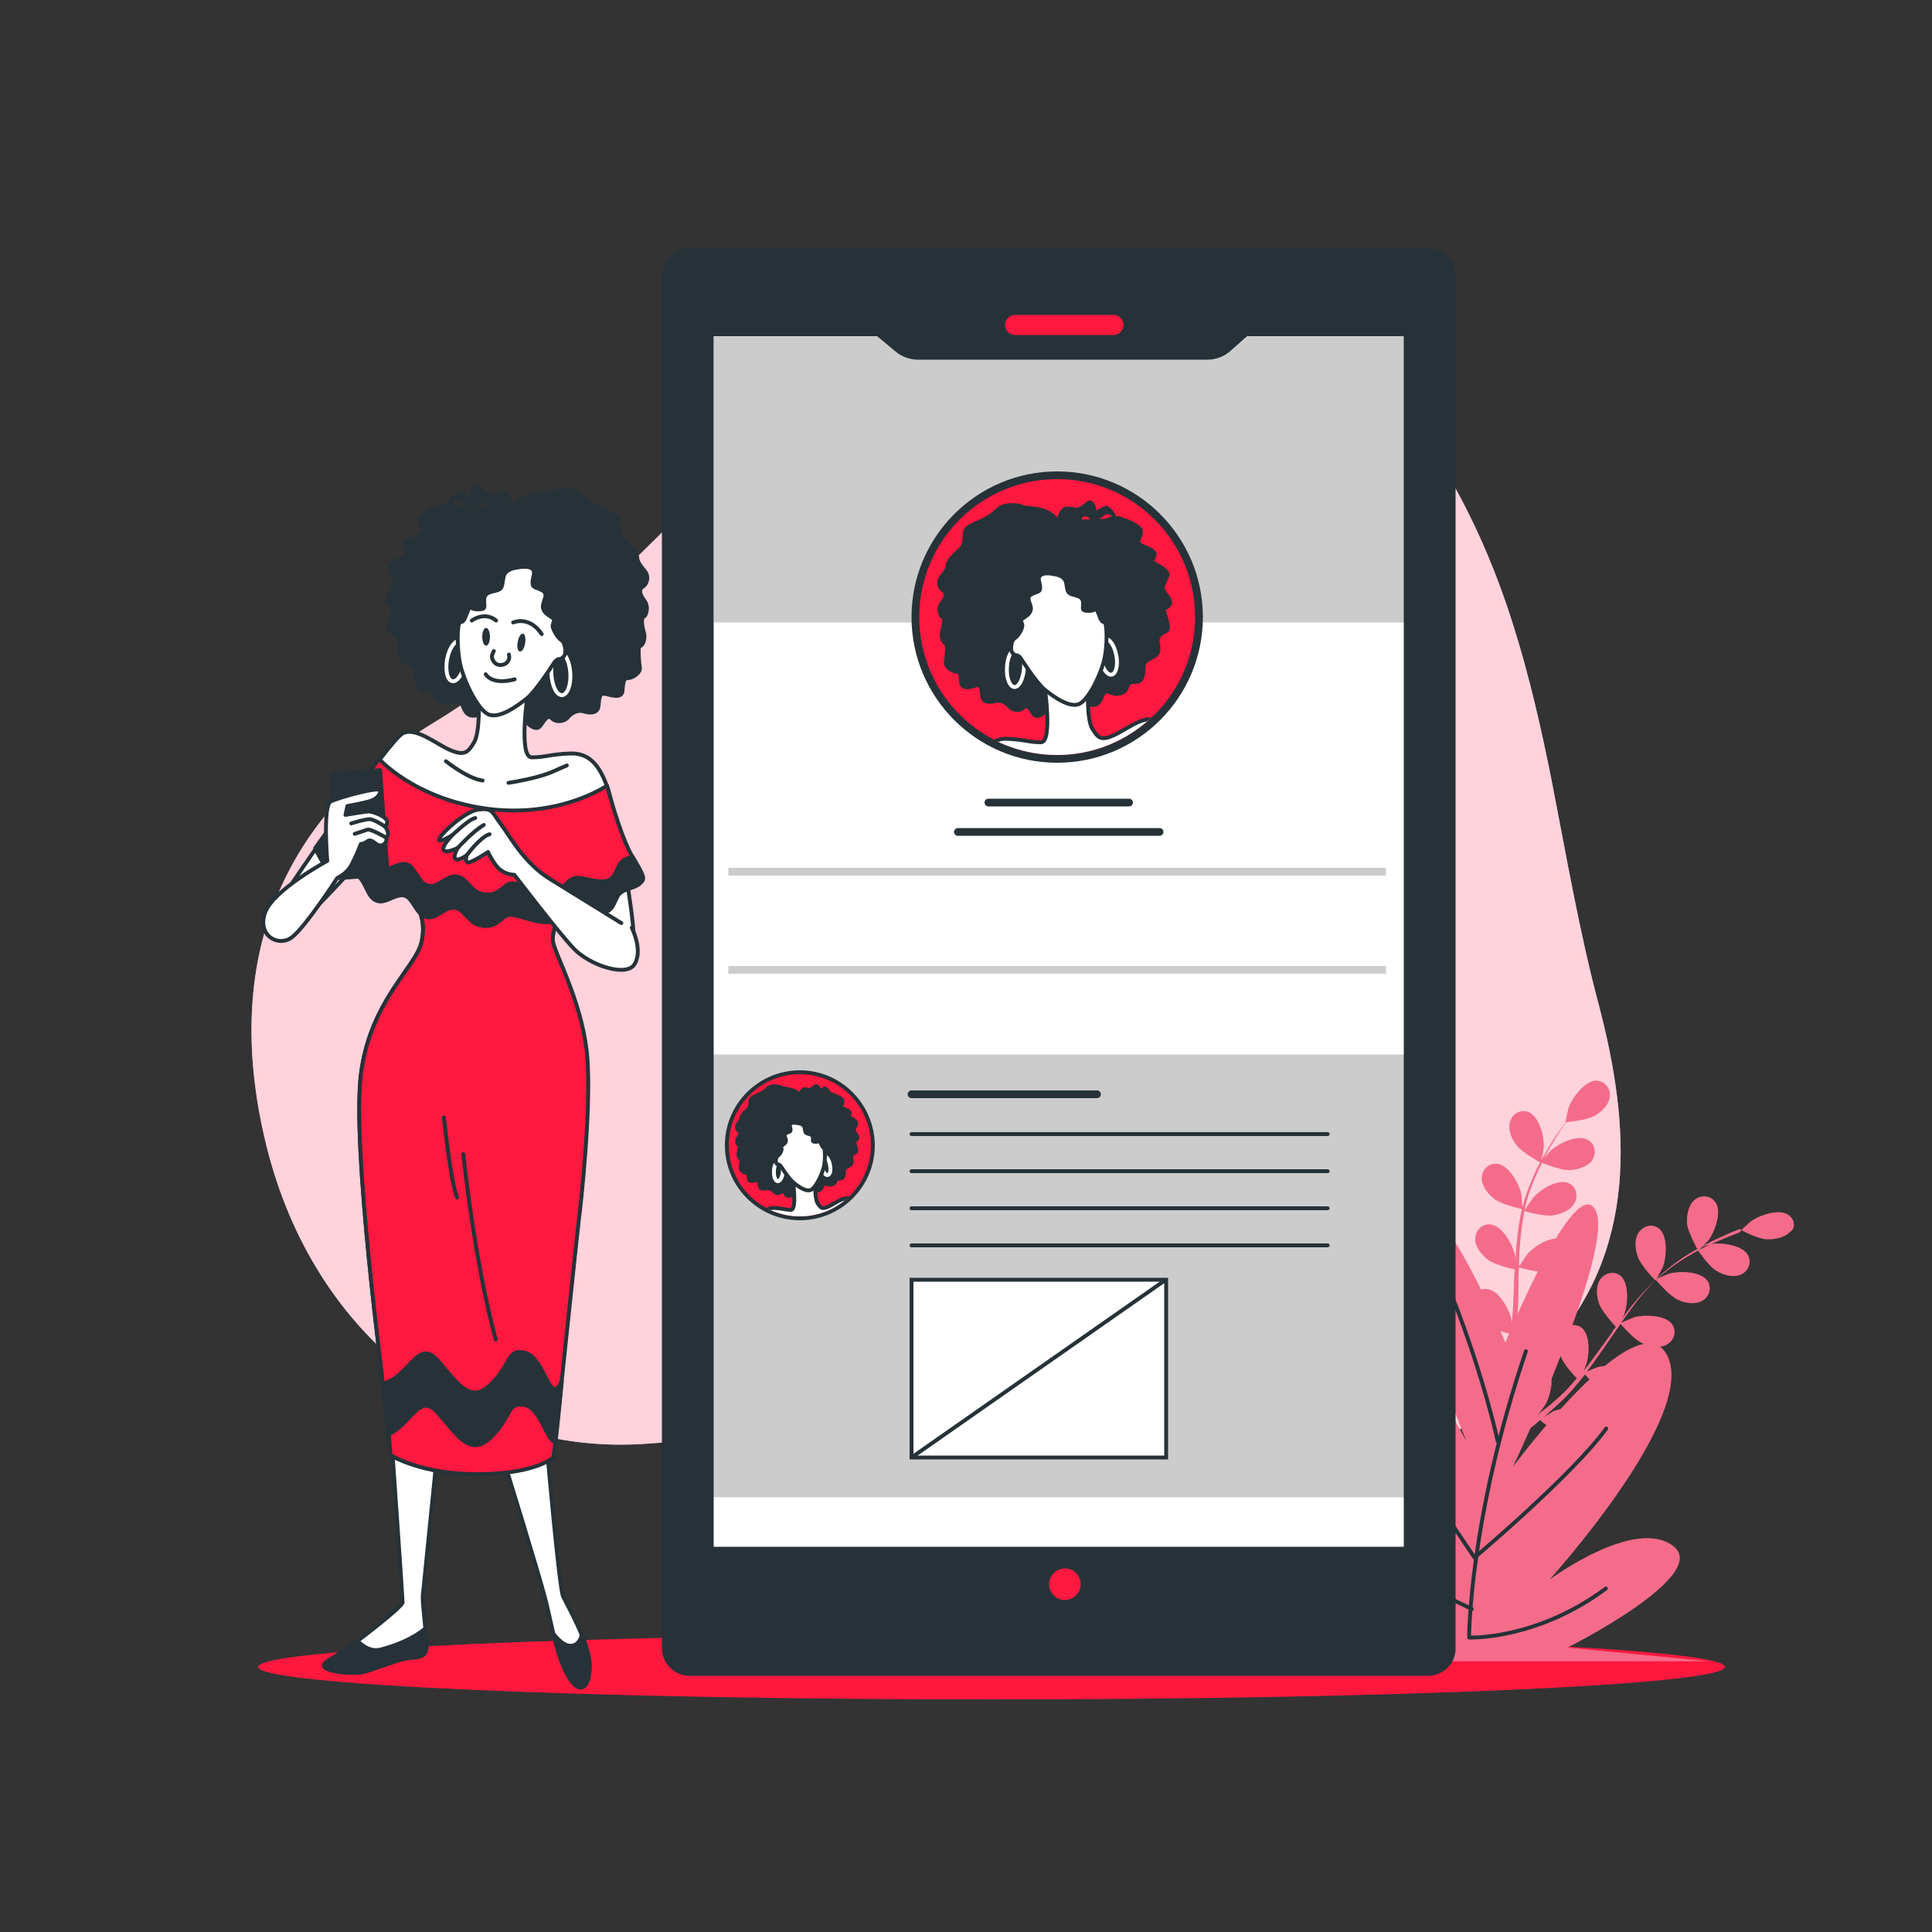 <svg xmlns="http://www.w3.org/2000/svg" xmlns:xlink="http://www.w3.org/1999/xlink" id="Layer_1" x="0px" y="0px" viewBox="0 0 500 500" style="enable-background:new 0 0 500 500;" xml:space="preserve">
<rect x="0" y="0" width="500" height="500" fill="#333333" stroke="none"/>
<style type="text/css">
	.st0{fill:#FFD2DC;}
	.st1{opacity:0.7;fill:#FFD2DC;enable-background:new    ;}
	.st2{fill:#FF183F;}
	.st3{opacity:0.3;fill:#FF183F;enable-background:new    ;}
	.st4{enable-background:new    ;}
	.st5{fill:#F46C8A;}
	.st6{opacity:0.5;}
	.st7{opacity:0.5;fill:#F46C8A;enable-background:new    ;}
	.st8{fill:none;stroke:#263238;stroke-linecap:round;stroke-linejoin:round;stroke-miterlimit:10;}
	.st9{fill:#263238;stroke:#263238;stroke-miterlimit:10;}
	.st10{fill:#FFFFFF;}
	.st11{fill:none;stroke:#263238;stroke-width:2;stroke-linecap:round;stroke-linejoin:round;stroke-miterlimit:10;}
	.st12{opacity:0.2;fill:none;stroke:#000000;stroke-width:2;stroke-miterlimit:10;enable-background:new    ;}
	.st13{opacity:0.2;enable-background:new    ;}
	.st14{fill:#263238;}
	.st15{clip-path:url(#SVGID_2_);}
	.st16{fill:#263238;stroke:#263238;stroke-linecap:round;stroke-linejoin:round;stroke-miterlimit:10;}
	.st17{fill:none;stroke:#FFFFFF;stroke-linecap:round;stroke-linejoin:round;stroke-miterlimit:10;}
	.st18{fill:#FFFFFF;stroke:#263238;stroke-linecap:round;stroke-linejoin:round;stroke-miterlimit:10;}
	.st19{fill:#FFFFFF;stroke:#263238;stroke-miterlimit:10;}
	.st20{fill:none;stroke:#263238;stroke-miterlimit:10;}
	.st21{clip-path:url(#SVGID_4_);}
	.st22{fill:#FF183F;stroke:#263238;stroke-linecap:round;stroke-linejoin:round;stroke-miterlimit:10;}
	.st23{fill:#263238;stroke:#263238;stroke-width:1;stroke-linecap:round;stroke-linejoin:round;stroke-miterlimit:10;}
</style>
<g id="Background_simple">
</g>
<g id="Shadow">
</g>
<g id="Graphics_2">
</g>
<g id="Graphics_1">
</g>
<g>
	<path class="st0" d="M401.6,202.2c-2.7-13.6-5.8-27.2-10-40.5c-12.1-38.5-36.1-77.5-77.3-90.7c-30.4-9.7-63.1-3.1-88.7,16.5   c-40.2,30.8-69.4,72.8-113.3,99.5c-36.7,22.3-55.9,58.3-43.4,109.3s53.8,80.8,98.9,77.3c37.5-3,76.8,0.4,109.3,18.7   c29,16.4,80.3,2.3,122.6-42.2c24.6-25.9,22.2-59,14.1-89.9C408.7,241.1,405.4,221.6,401.6,202.2z"></path>
	<path class="st1" d="M401.6,202.2c-2.7-13.6-5.8-27.2-10-40.5c-12.1-38.5-36.1-77.5-77.3-90.7c-30.4-9.7-63.1-3.1-88.7,16.5   c-40.2,30.8-69.4,72.8-113.3,99.5c-36.7,22.3-55.9,58.3-43.4,109.3s53.8,80.8,98.9,77.3c37.5-3,76.8,0.4,109.3,18.7   c29,16.4,80.3,2.3,122.6-42.2c24.6-25.9,22.2-59,14.1-89.9C408.7,241.1,405.4,221.6,401.6,202.2z"></path>
</g>
<g>
	<path class="st2" d="M446.4,431.4c0,4.6-85,8.4-189.8,8.4S66.8,436,66.8,431.4s85-8.4,189.8-8.4S446.4,426.7,446.4,431.4z"></path>
	<path class="st3" d="M446.4,431.4c0,4.6-85,8.4-189.8,8.4S66.8,436,66.8,431.4s85-8.4,189.8-8.4S446.4,426.7,446.4,431.4z"></path>
</g>
<g class="st4">
	<g>
		<path class="st5" d="M439.5,323.7c0,0,2.6-2.6,2.7-2.8c1.6-2.2,3.5-7.4,1.7-9.8c-1.3-1.8-3.8-1.9-5.4-0.5s-2,4-1.9,6.1    C436.9,319,439.5,323.7,439.5,323.7z"></path>
		<path class="st5" d="M462.8,314.4c-2.5-1.7-7.7,0.2-9.8,1.8c-0.2,0.1-2.9,2.7-2.8,2.7c0,0,0,0,0.1,0c-0.8,0.3-1.7,0.6-2.6,1    c-1.7,0.7-3.7,1.5-5.8,2.5c-2.1,1-4.3,2.2-6.5,3.6s-4.5,3.1-6.7,5.1c0,0,0,0-0.1,0.1c0.4-0.8,1.6-3,1.7-3.2c1-2.5,1.4-8-0.9-10    c-1.7-1.4-4.1-0.8-5.3,1c-1.2,1.8-0.9,4.4-0.2,6.3c0.8,2.2,4.2,5.8,4.5,6c-2,1.9-3.9,4-5.8,6.3c-1,1.3-2.1,2.6-3,4    c0.4-0.7,0.7-1.3,0.7-1.4c1-2.5,1.4-8-0.9-10c-1.7-1.4-4.1-0.8-5.3,1c-1.2,1.8-0.9,4.4-0.2,6.3c0.7,1.9,3.6,5.1,4.3,5.9    c-0.4,0.5-0.8,1-1.1,1.6c-1.8,2.5-3.6,5-5.4,7.4c-0.6,0.8-1.3,1.7-2,2.5c0.3-0.6,0.6-1.1,0.6-1.2c1-2.5,1.4-8-0.9-10    c-1.7-1.4-4.1-0.8-5.3,1c-1.2,1.8-0.9,4.4-0.2,6.3c0.7,1.9,3.3,4.8,4.2,5.7c-0.7,0.8-1.4,1.6-2.1,2.4c-0.5,0.5-0.9,1-1.5,1.5    c-0.5,0.5-1,1-1.5,1.4c-1,0.9-2,1.8-3.1,2.6c-0.7,0.6-1.4,1.1-2,1.7c0.6-0.8,1.9-2.5,2-2.7c0.9-1.6,1.8-4.5,1.6-6.9    c0.1-0.2,0.3-0.5,0.3-0.7c0.7-2-0.3-4.3-2.4-4.8c-3-0.7-7.1,2.9-8.5,5.2c-0.1,0.1-0.8,1.7-1.3,2.7c0.2-0.6,0.4-1.2,0.5-1.9    c0.4-1.3,0.7-2.6,1-4c0.1-0.7,0.3-1.4,0.4-2.1c0.2-0.7,0.2-1.4,0.4-2.2c0.3-1.7,0.4-3.4,0.6-5.1c1.1,0.3,5.2,1.4,7.2,1    c2-0.3,4.5-1.3,5.5-3.2c1-1.9,0.4-4.3-1.6-5.1c-2.8-1.2-7.5,1.8-9.2,3.9c-0.1,0.1-1.2,1.8-1.8,2.7c0.1-1,0.2-2.1,0.2-3.1    c0.1-3,0.2-6.1,0.2-9.2c0-0.9,0-1.9,0.1-2.8c0.4,0.1,5.2,1.5,7.4,1.1c2-0.3,4.5-1.3,5.5-3.2c1-1.9,0.4-4.3-1.6-5.1    c-2.8-1.2-7.5,1.8-9.2,3.9c-0.1,0.2-1.7,2.5-2.1,3.1c0-2.1,0.1-4.1,0.3-6.2c0.2-2.8,0.6-5.5,1.1-8.2c0.2,0.1,5.2,1.5,7.5,1.1    c2-0.3,4.5-1.3,5.5-3.2c1-1.9,0.4-4.3-1.6-5.1c-2.8-1.2-7.5,1.8-9.2,3.9c-0.1,0.1-1.3,1.9-1.9,2.8c-0.1,0-0.1,0-0.2-0.1    c0.6-2.8,1.6-5.5,2.6-7.9c0.6-1.4,1.2-2.7,1.9-4c0.9,0.4,5,2,7.1,1.9c2-0.1,4.6-0.8,5.8-2.5c1.2-1.7,0.9-4.2-1.1-5.3    c-2.7-1.5-7.6,1-9.6,2.8c-0.1,0.1-1.1,1.3-1.8,2.1c0.3-0.6,0.6-1.2,0.9-1.7c1.1-2,2.3-3.8,3.3-5.4c0.6-0.9,1.1-1.7,1.7-2.4    c1.1-0.1,5.4-0.6,7.2-1.6c1.8-1,3.7-2.8,4-4.9s-1.2-4.1-3.4-4.2c-3-0.1-6.3,4.4-7.2,6.9c-0.1,0.2-0.9,3.8-0.8,3.8h0.1    c-0.5,0.7-1.1,1.4-1.7,2.3c-1.1,1.5-2.3,3.3-3.4,5.3c-1.2,2-2.4,4.2-3.4,6.6c-1.1,2.4-2.1,5.1-2.8,7.9v0.1    c-0.1-0.9-0.3-3.4-0.3-3.6c-0.6-2.7-3.2-7.5-6.3-7.8c-2.2-0.2-3.9,1.6-3.9,3.7c0,2.2,1.7,4.2,3.3,5.4c1.8,1.4,6.7,2.5,7.1,2.6    c-0.6,2.7-1.1,5.5-1.3,8.4c-0.2,1.7-0.3,3.3-0.4,5c-0.1-0.8-0.1-1.5-0.2-1.6c-0.6-2.7-3.2-7.5-6.3-7.8c-2.2-0.2-3.9,1.6-3.9,3.7    c0,2.2,1.7,4.2,3.3,5.4c1.6,1.2,5.8,2.3,6.9,2.5c0,0.6-0.1,1.3-0.1,1.9c-0.1,3.1-0.2,6.2-0.4,9.2c-0.1,1.1-0.2,2.1-0.3,3.1    c-0.1-0.7-0.1-1.3-0.1-1.3c-0.6-2.7-3.2-7.5-6.3-7.8c-2.2-0.2-3.9,1.6-3.9,3.7c0,2.2,1.7,4.2,3.3,5.4c1.6,1.2,5.4,2.2,6.7,2.5    c-0.1,1.1-0.3,2.1-0.5,3.2c-0.1,0.7-0.2,1.4-0.4,2.1c-0.2,0.7-0.3,1.4-0.5,2.1c-0.4,1.3-0.7,2.6-1.1,3.9c-0.3,0.9-0.5,1.7-0.8,2.5    c0.1-1.1,0.2-3.1,0.2-3.3c-0.2-2.7-2.1-7.9-5-8.6c-2.1-0.6-4.1,1-4.4,3.1s1.1,4.4,2.5,5.8c1.6,1.6,6,3.4,6.6,3.6    c-0.4,1.4-0.9,2.7-1.3,4c-1.5,4.4-2.9,7.9-3.9,10.4c0,0.1-0.1,0.2-0.1,0.3l1.8,1c0.1-0.2,0.1-0.3,0.2-0.5c1-2.5,2.3-6.2,3.7-10.6    c0.4-1.4,0.9-2.9,1.3-4.4c0.4,0,2.5,0.3,4.6,0.3c0.6,2.2,3.1,5.9,3.4,6.4c-1.1,0.9-2.2,1.8-3.3,2.6c-3.6,2.8-6.8,5-9,6.5    c-0.1,0.1-0.2,0.1-0.3,0.2l2,1.1c2.2-1.6,5.1-3.7,8.4-6.4c1.1-0.9,2.3-1.9,3.6-3c0.4,0.4,4.1,3.5,6.3,4.1c2,0.6,4.6,0.7,6.3-0.6    c1.7-1.3,2.1-3.7,0.7-5.3c-2.1-2.2-7.5-1.5-10-0.4c-0.1,0.1-1.6,1-2.6,1.6c0.5-0.4,1-0.8,1.5-1.3c1-0.9,2-1.8,3.1-2.8    c0.5-0.5,1-1,1.5-1.5s1-1.1,1.5-1.6c1.1-1.3,2.2-2.6,3.3-4c0.8,0.9,3.6,4,5.4,4.8c1.8,0.9,4.4,1.4,6.3,0.4s2.7-3.3,1.5-5.2    c-1.7-2.5-7.2-2.6-9.8-1.9c-0.2,0-2,0.8-3,1.2c0.6-0.8,1.3-1.6,1.9-2.5c1.8-2.5,3.5-5,5.3-7.6c0.5-0.8,1.1-1.5,1.6-2.3    c0.3,0.3,3.5,4.1,5.6,5c1.8,0.9,4.4,1.4,6.3,0.4s2.7-3.3,1.5-5.2c-1.7-2.5-7.2-2.6-9.8-1.9c-0.2,0.1-2.8,1.1-3.5,1.5    c1.2-1.7,2.4-3.4,3.6-5c1.7-2.2,3.5-4.3,5.4-6.2c0.1,0.1,3.5,4.1,5.6,5.1c1.8,0.9,4.4,1.4,6.3,0.4s2.7-3.3,1.5-5.2    c-1.7-2.5-7.2-2.6-9.8-1.9c-0.2,0-2.2,0.9-3.1,1.3c-0.1-0.1,0-0.1-0.1-0.1c2.1-2,4.3-3.7,6.5-5.2c1.3-0.9,2.5-1.6,3.8-2.3    c0.6,0.8,3.1,4.4,4.9,5.5c1.7,1.1,4.3,1.9,6.3,1.1s3-3,2-5c-1.4-2.7-6.9-3.4-9.6-2.9c-0.1,0-1.6,0.4-2.7,0.8    c0.6-0.3,1.1-0.6,1.7-0.9c2-1.1,4-1.9,5.7-2.7c1-0.4,1.9-0.8,2.7-1.1c0.9,0.5,4.8,2.5,6.9,2.6c2,0.1,4.7-0.3,6.1-1.9    C464.7,318.1,464.6,315.6,462.8,314.4z"></path>
		<path class="st5" d="M392.6,296.5c1.5,1.9,6.2,4.4,6.2,4.4s0.7-3.6,0.7-3.9c0.2-2.7-1.1-8.1-4-9.2c-2-0.8-4.2,0.5-4.7,2.6    C390.2,292.5,391.3,294.9,392.6,296.5z"></path>
	</g>
	<g class="st6">
		<path class="st5" d="M439.5,323.7c0,0,2.6-2.6,2.7-2.8c1.6-2.2,3.5-7.4,1.7-9.8c-1.3-1.8-3.8-1.9-5.4-0.5s-2,4-1.9,6.1    C436.9,319,439.5,323.7,439.5,323.7z"></path>
		<path class="st5" d="M462.8,314.4c-2.5-1.7-7.7,0.2-9.8,1.8c-0.2,0.1-2.9,2.7-2.8,2.7c0,0,0,0,0.1,0c-0.8,0.3-1.7,0.6-2.6,1    c-1.7,0.7-3.7,1.5-5.8,2.5c-2.1,1-4.3,2.2-6.5,3.6s-4.5,3.1-6.7,5.1c0,0,0,0-0.1,0.1c0.4-0.8,1.6-3,1.7-3.2c1-2.5,1.4-8-0.9-10    c-1.7-1.4-4.1-0.8-5.3,1c-1.2,1.8-0.9,4.4-0.2,6.3c0.8,2.2,4.2,5.8,4.5,6c-2,1.9-3.9,4-5.8,6.3c-1,1.3-2.1,2.6-3,4    c0.4-0.7,0.7-1.3,0.7-1.4c1-2.5,1.4-8-0.9-10c-1.7-1.4-4.1-0.8-5.3,1c-1.2,1.8-0.9,4.4-0.2,6.3c0.7,1.9,3.6,5.1,4.3,5.9    c-0.4,0.5-0.8,1-1.1,1.6c-1.8,2.5-3.6,5-5.4,7.4c-0.6,0.8-1.3,1.7-2,2.5c0.3-0.6,0.6-1.1,0.6-1.2c1-2.5,1.4-8-0.9-10    c-1.7-1.4-4.1-0.8-5.3,1c-1.2,1.8-0.9,4.4-0.2,6.3c0.7,1.9,3.3,4.8,4.2,5.7c-0.7,0.8-1.4,1.6-2.1,2.4c-0.5,0.5-0.9,1-1.5,1.5    c-0.5,0.5-1,1-1.5,1.4c-1,0.9-2,1.8-3.1,2.6c-0.7,0.6-1.4,1.1-2,1.7c0.6-0.8,1.9-2.5,2-2.7c0.9-1.6,1.8-4.5,1.6-6.9    c0.1-0.2,0.3-0.5,0.3-0.7c0.7-2-0.3-4.3-2.4-4.8c-3-0.7-7.1,2.9-8.5,5.2c-0.1,0.1-0.8,1.7-1.3,2.7c0.2-0.6,0.4-1.2,0.5-1.9    c0.4-1.3,0.7-2.6,1-4c0.1-0.7,0.3-1.4,0.4-2.1c0.2-0.7,0.2-1.4,0.4-2.2c0.3-1.7,0.4-3.4,0.6-5.1c1.1,0.3,5.2,1.4,7.2,1    c2-0.3,4.5-1.3,5.5-3.2c1-1.9,0.4-4.3-1.6-5.1c-2.8-1.2-7.5,1.8-9.2,3.9c-0.1,0.1-1.2,1.8-1.8,2.7c0.1-1,0.2-2.1,0.2-3.1    c0.1-3,0.2-6.1,0.2-9.2c0-0.9,0-1.9,0.1-2.8c0.4,0.1,5.2,1.5,7.4,1.1c2-0.3,4.5-1.3,5.5-3.2c1-1.9,0.4-4.3-1.6-5.1    c-2.8-1.2-7.5,1.8-9.2,3.9c-0.1,0.2-1.7,2.5-2.1,3.1c0-2.1,0.1-4.1,0.3-6.2c0.2-2.8,0.6-5.5,1.1-8.2c0.2,0.1,5.2,1.5,7.5,1.1    c2-0.3,4.5-1.3,5.5-3.2c1-1.9,0.4-4.3-1.6-5.1c-2.8-1.2-7.5,1.8-9.2,3.9c-0.1,0.1-1.3,1.9-1.9,2.8c-0.1,0-0.1,0-0.2-0.1    c0.6-2.8,1.6-5.5,2.6-7.9c0.6-1.4,1.2-2.7,1.9-4c0.9,0.4,5,2,7.1,1.9c2-0.1,4.6-0.8,5.8-2.5c1.2-1.7,0.9-4.2-1.1-5.3    c-2.7-1.5-7.6,1-9.6,2.8c-0.1,0.1-1.1,1.3-1.8,2.1c0.3-0.6,0.6-1.2,0.9-1.7c1.1-2,2.3-3.8,3.3-5.4c0.6-0.9,1.1-1.7,1.7-2.4    c1.1-0.1,5.4-0.6,7.2-1.6c1.8-1,3.7-2.8,4-4.9s-1.2-4.1-3.4-4.2c-3-0.1-6.3,4.4-7.2,6.9c-0.1,0.2-0.9,3.8-0.8,3.8h0.1    c-0.5,0.7-1.1,1.4-1.7,2.3c-1.1,1.5-2.3,3.3-3.4,5.3c-1.2,2-2.4,4.2-3.4,6.6c-1.1,2.4-2.1,5.1-2.8,7.9v0.1    c-0.1-0.9-0.3-3.4-0.3-3.6c-0.6-2.7-3.2-7.5-6.3-7.8c-2.2-0.2-3.9,1.6-3.9,3.7c0,2.2,1.7,4.2,3.3,5.4c1.8,1.4,6.7,2.5,7.1,2.6    c-0.6,2.7-1.1,5.5-1.3,8.4c-0.2,1.7-0.3,3.3-0.4,5c-0.1-0.8-0.1-1.5-0.2-1.6c-0.6-2.7-3.2-7.5-6.3-7.8c-2.2-0.2-3.9,1.6-3.9,3.7    c0,2.2,1.7,4.2,3.3,5.4c1.6,1.2,5.8,2.3,6.9,2.5c0,0.6-0.1,1.3-0.1,1.9c-0.1,3.1-0.2,6.2-0.4,9.2c-0.1,1.1-0.2,2.1-0.3,3.1    c-0.1-0.7-0.1-1.3-0.1-1.3c-0.6-2.7-3.2-7.5-6.3-7.8c-2.2-0.2-3.9,1.6-3.9,3.7c0,2.2,1.7,4.2,3.3,5.4c1.6,1.2,5.4,2.2,6.7,2.5    c-0.1,1.1-0.3,2.1-0.5,3.2c-0.1,0.7-0.2,1.4-0.4,2.1c-0.2,0.7-0.3,1.4-0.5,2.1c-0.4,1.3-0.7,2.6-1.1,3.9c-0.3,0.9-0.5,1.7-0.8,2.5    c0.1-1.1,0.2-3.1,0.2-3.3c-0.2-2.7-2.1-7.9-5-8.6c-2.1-0.6-4.1,1-4.4,3.1s1.1,4.4,2.5,5.8c1.6,1.6,6,3.4,6.6,3.6    c-0.4,1.4-0.9,2.7-1.3,4c-1.5,4.4-2.9,7.9-3.9,10.4c0,0.1-0.1,0.2-0.1,0.3l1.8,1c0.1-0.2,0.1-0.3,0.2-0.5c1-2.5,2.3-6.2,3.7-10.6    c0.4-1.4,0.9-2.9,1.3-4.4c0.4,0,2.5,0.3,4.6,0.3c0.6,2.2,3.1,5.9,3.4,6.4c-1.1,0.9-2.2,1.8-3.3,2.6c-3.6,2.8-6.8,5-9,6.5    c-0.1,0.1-0.2,0.1-0.3,0.2l2,1.1c2.2-1.6,5.1-3.7,8.4-6.4c1.1-0.9,2.3-1.9,3.6-3c0.4,0.4,4.1,3.5,6.3,4.1c2,0.6,4.6,0.7,6.3-0.6    c1.7-1.3,2.1-3.7,0.7-5.3c-2.1-2.2-7.5-1.5-10-0.4c-0.1,0.1-1.6,1-2.6,1.6c0.5-0.4,1-0.8,1.5-1.3c1-0.9,2-1.8,3.1-2.8    c0.5-0.5,1-1,1.5-1.5s1-1.1,1.5-1.6c1.1-1.3,2.2-2.6,3.3-4c0.8,0.9,3.6,4,5.4,4.8c1.8,0.9,4.4,1.4,6.3,0.4s2.7-3.3,1.5-5.2    c-1.7-2.5-7.2-2.6-9.8-1.9c-0.2,0-2,0.8-3,1.2c0.6-0.8,1.3-1.6,1.9-2.5c1.8-2.5,3.5-5,5.3-7.6c0.5-0.8,1.1-1.5,1.6-2.3    c0.3,0.3,3.5,4.1,5.6,5c1.8,0.9,4.4,1.4,6.3,0.4s2.7-3.3,1.5-5.2c-1.7-2.5-7.2-2.6-9.8-1.9c-0.2,0.1-2.8,1.1-3.5,1.5    c1.2-1.7,2.4-3.4,3.6-5c1.7-2.2,3.5-4.3,5.4-6.2c0.1,0.1,3.5,4.1,5.6,5.1c1.8,0.9,4.4,1.4,6.3,0.4s2.7-3.3,1.5-5.2    c-1.7-2.5-7.2-2.6-9.8-1.9c-0.2,0-2.2,0.9-3.1,1.3c-0.1-0.1,0-0.1-0.1-0.1c2.1-2,4.3-3.7,6.5-5.2c1.3-0.9,2.5-1.6,3.8-2.3    c0.6,0.8,3.1,4.4,4.9,5.5c1.7,1.1,4.3,1.9,6.3,1.1s3-3,2-5c-1.4-2.7-6.9-3.4-9.6-2.9c-0.1,0-1.6,0.4-2.7,0.8    c0.6-0.3,1.1-0.6,1.7-0.9c2-1.1,4-1.9,5.7-2.7c1-0.4,1.9-0.8,2.7-1.1c0.9,0.5,4.8,2.5,6.9,2.6c2,0.1,4.7-0.3,6.1-1.9    C464.7,318.1,464.6,315.6,462.8,314.4z"></path>
		<path class="st5" d="M392.6,296.5c1.5,1.9,6.2,4.4,6.2,4.4s0.7-3.6,0.7-3.9c0.2-2.7-1.1-8.1-4-9.2c-2-0.8-4.2,0.5-4.7,2.6    C390.2,292.5,391.3,294.9,392.6,296.5z"></path>
	</g>
</g>
<g class="st4">
	<path class="st5" d="M389.6,347.5c0,0-16.7-40.3-26-38.5s16,64.2,16,64.2s-29.4-55.4-49.4-55.4s7.3,61.3,32.7,81.7   c0,0-40.1-43.2-63.4-33.8c-23.4,9.3,46.7,53.1,46.7,53.1s-40.7-12.8-36.1-2.9c4.7,9.9,17.4,11.7,17.4,11.7l-46.1,2.3h160.3   l-36.1-3.5c0,0,37.4-18.7,27.4-26.3c-10-7.6-32.1,8.8-32.1,8.8s38.1-42,30.7-57.8c-7.3-15.8-40.1,28.6-40.1,28.6   s26.7-56.6,21.4-66.5C407.6,303.2,389.6,347.5,389.6,347.5z"></path>
	<path class="st7" d="M389.6,347.5c0,0-16.7-40.3-26-38.5s16,64.2,16,64.2s-29.4-55.4-49.4-55.4s7.3,61.3,32.7,81.7   c0,0-40.1-43.2-63.4-33.8c-23.4,9.3,46.7,53.1,46.7,53.1s-40.7-12.8-36.1-2.9c4.7,9.9,17.4,11.7,17.4,11.7l-46.1,2.3h160.3   l-36.1-3.5c0,0,37.4-18.7,27.4-26.3c-10-7.6-32.1,8.8-32.1,8.8s38.1-42,30.7-57.8c-7.3-15.8-40.1,28.6-40.1,28.6   s26.7-56.6,21.4-66.5C407.6,303.2,389.6,347.5,389.6,347.5z"></path>
</g>
<g>
	<path class="st8" d="M394.9,349.7c-14.7,43.4-14.7,74.1-14.7,74.1s17.4,0.7,35.4-12.7"></path>
	<path class="st8" d="M387.6,373c0,0-3.3-16-12-38.1"></path>
	<path class="st8" d="M344.2,347.7l37.4,55.4c0,0,25.4-21.4,34.1-33.4"></path>
	<path class="st8" d="M380.9,416.4c0,0-39.4-18.7-55.4-29.4"></path>
</g>
<path id="XMLID_47_" class="st9" d="M369.5,433.2h-191c-3.7,0-6.7-3-6.7-6.7V71.4c0-3.7,3-6.7,6.7-6.7h191c3.7,0,6.7,3,6.7,6.7  v355.1C376.3,430.2,373.3,433.2,369.5,433.2z"></path>
<path class="st2" d="M288.2,86.7h-25.5c-1.4,0-2.6-1.2-2.6-2.6l0,0c0-1.4,1.2-2.6,2.6-2.6h25.5c1.4,0,2.6,1.2,2.6,2.6l0,0  C290.8,85.5,289.6,86.7,288.2,86.7z"></path>
<path id="XMLID_46_" class="st10" d="M363.4,400.3H184.7V87H227l4.8,4c1.7,1.4,3.8,2.1,5.9,2.1h74.7c2.3,0,4.4-0.8,6.1-2.3l4.3-3.8  h40.5v313.3H363.4z"></path>
<line class="st11" x1="255.8" y1="207.7" x2="292.2" y2="207.7"></line>
<line class="st11" x1="247.9" y1="215.3" x2="300.1" y2="215.3"></line>
<line class="st12" x1="188.5" y1="225.6" x2="358.7" y2="225.6"></line>
<line class="st12" x1="188.5" y1="251" x2="358.7" y2="251"></line>
<path class="st13" d="M318.6,90.8c-1.7,1.5-3.9,2.3-6.1,2.3h-74.7c-2.2,0-4.3-0.8-5.9-2.1l-4.8-4h-42.3v74.1h178.7V87H323  L318.6,90.8z"></path>
<path class="st2" d="M279.7,410c0-2.2-1.8-4.1-4.1-4.1c-2.2,0-4.1,1.8-4.1,4.1c0,2.2,1.8,4.1,4.1,4.1  C277.9,414,279.7,412.2,279.7,410z"></path>
<g>
	
		<ellipse transform="matrix(0.383 -0.924 0.924 0.383 21.307 351.345)" class="st2" cx="273.6" cy="159.7" rx="36.7" ry="36.7"></ellipse>
	<path class="st14" d="M273.6,124c19.7,0,35.7,16,35.7,35.7s-16,35.7-35.7,35.7s-35.7-16-35.7-35.7S253.9,124,273.6,124 M273.6,122   c-20.8,0-37.7,16.9-37.7,37.7s16.9,37.7,37.7,37.7s37.7-16.9,37.7-37.7S294.4,122,273.6,122L273.6,122z"></path>
</g>
<g>
	<g>
		<defs>
			
				<ellipse id="SVGID_1_" transform="matrix(0.16 -0.987 0.987 0.16 72.136 404.186)" cx="273.6" cy="159.7" rx="35.7" ry="35.7"></ellipse>
		</defs>
		<clipPath id="SVGID_2_">
			<use xlink:href="#SVGID_1_" style="overflow:visible;"></use>
		</clipPath>
		<g class="st15">
			<g>
				<path class="st16" d="M273.9,135.1c0,0,0.4-3.5,2.4-3.5s1.5,0.7,3.3,0s2-2.4,3.1-1.1c1.1,1.3-0.5,2.4,1.1,2s2.2-1.5,2.9-0.9      c0.7,0.5,1.1,1.1,1.1,1.1l0.4,0.7c0,0-1.1-1.6-2.7-0.4c-1.6,1.3-2.9,1.6-3.3,0.7c-0.4-0.9-2.6-0.5-2.6,0s-0.5,1.3-0.5,1.3      s4.9-0.2,6.4-0.2s2.4-1.3,4.6-0.5c2.2,0.7,4,1.5,4.9,2.6s-0.7,2.7-0.4,3.6c0.4,0.9,4.2,1.6,4.2,2.9c0,1.3-1.6,1.6,0.2,2.6      c1.8,0.9,3.5,2,3.1,3.1s-1.5,2.4-1.1,3.5s2.6,2.9,1.6,4c-0.9,1.1-1.6,0.4-1.3,1.8c0.4,1.5,1.6,4.4,0.5,4.9s-2.4,1.3-2.2,2.7      c0.2,1.5,0.5,2.6-0.4,3.5s-3.3,1.1-3.3,3.3s-0.2,2.9-1.1,3.5c-0.9,0.5-2.6-0.4-3.1,1.5c-0.5,1.8-2.7,2-3.8,1.6      c-1.1-0.4-2-1.1-2.7,0.9s-1.8,2.4-3.3,2s-3.5,0.2-4.2,1.3s-2.7,1.1-3.8,0.4c-1.1-0.7-2-2.4-2.7-0.9s-2.7,2.9-3.6,1.8      c-0.9-1.1-1.6-2.9-2.7-1.8c-1.1,1.1-2.9,0.7-3.6-0.2s-2.2-1.8-3.6-1.5c-1.5,0.4-3.3,0.5-3.5-1.3s-0.2-3.1-1.6-2.7      c-1.5,0.4-3.6,1.1-3.8-0.7s-0.2-2.9-1.3-2.9s-2.9-1.3-2.7-2.4c0.2-1.1,0.5-4.9,0-4.9s-1.5-1.5-0.9-3.3c0.5-1.8,0.5-3.3,0-3.5      s-1.3-2.2-0.2-3.6c1.1-1.5,1.5-2.6,0.4-3.3s-1.5-2.4-0.4-3.6c1.1-1.3,1.6-2.2,1.6-3.1c0-0.9,2.2-3.1,2.9-3.6s1.5-1.8,1.5-3.8      s0.4-2.2,3.6-3.6c3.3-1.5,4-2.4,5.3-3.5s4.7-1.1,6.2-0.4C266,131.8,271.3,130.9,273.9,135.1z"></path>
				<path class="st17" d="M260.6,172.7c-0.2,2.7,0.7,5,1.9,5.1c1.2,0.1,2.3-2.1,2.5-4.8s-0.7-5-1.9-5.1      C261.8,167.9,260.7,170,260.6,172.7z"></path>
				<path class="st17" d="M284.8,170.4c0.5,2.5,1.7,4.4,2.9,4.2c1.1-0.2,1.7-2.4,1.2-5c-0.5-2.5-1.7-4.4-2.9-4.2      S284.3,167.8,284.8,170.4z"></path>
			</g>
			<path class="st18" d="M254.1,198.7c1.5-6.3,3.4-7.6,6.5-7.5c4.6,0.2,5.7,0.9,8.8,0.9s0.9-14.8,0.9-14.8s5.1,4,11.3,1.1     c0,0-0.4,7.8,1.1,10.2s2.2,3.1,5.3,1.8c3.1-1.3,7.8-5.3,10.9-4c0.9,0.4,3.6,3.6,7,12.2h-51.8V198.7z"></path>
			<g>
				<path class="st18" d="M272.8,148.6c0,0,2.7,0.2,3.1,2.2s0.2,2.7,1.8,3.1c1.6,0.4,2.6,0.7,2.6,2.2s-0.5,2,1.5,2s1.6-1.3,2.4,0.5      c0.7,1.8,0.9,2.4,1.6,2.4s0.9,6.4-0.2,10.4s-4.2,10.2-6.6,10.9s-6-1.7-8.6-3.8c-2.3-1.9-6.4-8.4-6.4-8.4l-0.7-0.5      c0,0-1.1,0.2-1.6-1.3c0,0-0.2-2.4,0.9-3.1c1.1-0.7,2-2.7,2-3.3c0-0.5-0.7-1.3,0-1.8s2-1.1,2.2-2.4c0.2-1.3-1.5-2.9,0-3.8      c1.5-0.9,2.4-0.5,2.4-1.8s-0.9-2.6,0.2-3.3C270.4,148,272.8,148.6,272.8,148.6z"></path>
			</g>
		</g>
	</g>
</g>
<g>
	<rect x="184.7" y="272.9" class="st13" width="178.7" height="114.6"></rect>
	<line class="st11" x1="235.9" y1="283.2" x2="283.9" y2="283.2"></line>
	<line class="st8" x1="235.9" y1="293.5" x2="343.6" y2="293.5"></line>
	<line class="st8" x1="235.9" y1="303.1" x2="343.6" y2="303.1"></line>
	<line class="st8" x1="235.9" y1="312.7" x2="343.6" y2="312.7"></line>
	<line class="st8" x1="235.9" y1="322.3" x2="343.6" y2="322.3"></line>
	<rect x="235.9" y="331.2" class="st19" width="65.9" height="46"></rect>
	<line class="st20" x1="235.9" y1="377.2" x2="301.7" y2="331.2"></line>
</g>
<g>
	<path class="st2" d="M207,315.3c-10.4,0-18.9-8.5-18.9-18.9s8.5-18.9,18.9-18.9s18.9,8.5,18.9,18.9S217.4,315.3,207,315.3z"></path>
	<path class="st14" d="M207,278c10.1,0,18.4,8.2,18.4,18.4c0,10.1-8.2,18.4-18.4,18.4c-10.1,0-18.4-8.2-18.4-18.4   C188.6,286.3,196.8,278,207,278 M207,277c-10.7,0-19.4,8.7-19.4,19.4c0,10.7,8.7,19.4,19.4,19.4s19.4-8.7,19.4-19.4   C226.3,285.7,217.7,277,207,277L207,277z"></path>
</g>
<g>
	<g>
		<defs>
			<circle id="SVGID_3_" cx="207" cy="296.4" r="18.4"></circle>
		</defs>
		<clipPath id="SVGID_4_">
			<use xlink:href="#SVGID_3_" style="overflow:visible;"></use>
		</clipPath>
		<g class="st21">
			<g>
				<path class="st16" d="M207.1,283.7c0,0,0.2-1.8,1.2-1.8s0.8,0.4,1.7,0s1-1.2,1.6-0.6c0.6,0.7-0.3,1.2,0.6,1      c0.8-0.2,1.1-0.8,1.5-0.5s0.6,0.6,0.6,0.6l0.2,0.4c0,0-0.6-0.8-1.4-0.2c-0.8,0.7-1.5,0.8-1.7,0.4c-0.2-0.5-1.3-0.3-1.3,0      s-0.3,0.7-0.3,0.7s2.5-0.1,3.3-0.1s1.2-0.7,2.3-0.3c1.1,0.4,2.1,0.8,2.5,1.3c0.5,0.6-0.4,1.4-0.2,1.9s2.2,0.8,2.2,1.5      s-0.8,0.8,0.1,1.3s1.8,1,1.6,1.6s-0.8,1.2-0.6,1.8c0.2,0.6,1.3,1.5,0.8,2.1s-0.8,0.2-0.7,0.9c0.2,0.8,0.8,2.3,0.3,2.5      c-0.6,0.3-1.2,0.7-1.1,1.4c0.1,0.8,0.3,1.3-0.2,1.8s-1.7,0.6-1.7,1.7s-0.1,1.5-0.6,1.8s-1.3-0.2-1.6,0.8c-0.3,0.9-1.4,1-2,0.8      s-1-0.6-1.4,0.5c-0.4,1-0.9,1.2-1.7,1s-1.8,0.1-2.2,0.7s-1.4,0.6-2,0.2s-1-1.2-1.4-0.5c-0.4,0.8-1.4,1.5-1.9,0.9      s-0.8-1.5-1.4-0.9c-0.6,0.6-1.5,0.4-1.9-0.1s-1.1-0.9-1.9-0.8c-0.8,0.2-1.7,0.3-1.8-0.7c-0.1-0.9-0.1-1.6-0.8-1.4      c-0.8,0.2-1.9,0.6-2-0.4c-0.1-0.9-0.1-1.5-0.7-1.5c-0.6,0-1.5-0.7-1.4-1.2c0.1-0.6,0.3-2.5,0-2.5s-0.8-0.8-0.5-1.7      c0.3-0.9,0.3-1.7,0-1.8c-0.3-0.1-0.7-1.1-0.1-1.9c0.6-0.8,0.8-1.3,0.2-1.7c-0.6-0.4-0.8-1.2-0.2-1.9c0.6-0.7,0.8-1.1,0.8-1.6      s1.1-1.6,1.5-1.9s0.8-0.9,0.8-2c0-1,0.2-1.1,1.9-1.9s2.1-1.2,2.7-1.8c0.7-0.6,2.4-0.6,3.2-0.2      C203.1,282,205.8,281.6,207.1,283.7z"></path>
				<path class="st17" d="M200.3,303.1c-0.1,1.4,0.4,2.6,1,2.6s1.2-1.1,1.3-2.5s-0.4-2.6-1-2.6C200.9,300.6,200.3,301.7,200.3,303.1      z"></path>
				<path class="st17" d="M212.7,301.9c0.2,1.3,0.9,2.3,1.5,2.2c0.6-0.1,0.9-1.2,0.6-2.6c-0.2-1.3-0.9-2.3-1.5-2.2      C212.8,299.5,212.5,300.6,212.7,301.9z"></path>
			</g>
			<path class="st18" d="M196.9,316.5c0.8-3.2,1.8-3.9,3.3-3.9c2.3,0.1,2.9,0.5,4.5,0.5s0.5-7.6,0.5-7.6s2.6,2.1,5.8,0.6     c0,0-0.2,4,0.6,5.3c0.8,1.2,1.1,1.6,2.7,0.9c1.6-0.7,4-2.7,5.6-2.1c0.5,0.2,1.9,1.9,3.6,6.3L196.9,316.5L196.9,316.5z"></path>
			<g>
				<path class="st18" d="M206.6,290.7c0,0,1.4,0.1,1.6,1.1c0.2,1,0.1,1.4,0.9,1.6c0.8,0.2,1.3,0.4,1.3,1.1c0,0.8-0.3,1,0.8,1      c1,0,0.8-0.7,1.2,0.3c0.4,0.9,0.5,1.2,0.8,1.2s0.5,3.3-0.1,5.4s-2.2,5.3-3.4,5.6c-1.2,0.4-3.1-0.9-4.4-2c-1.2-1-3.3-4.3-3.3-4.3      l-0.4-0.3c0,0-0.6,0.1-0.8-0.7c0,0-0.1-1.2,0.5-1.6s1-1.4,1-1.7c0-0.3-0.4-0.7,0-0.9c0.4-0.3,1-0.6,1.1-1.2c0.1-0.7-0.8-1.5,0-2      s1.2-0.3,1.2-0.9c0-0.7-0.5-1.3,0.1-1.7C205.3,290.4,206.6,290.7,206.6,290.7z"></path>
			</g>
		</g>
	</g>
</g>
<g>
	<path class="st16" d="M132.6,131.7c0,0-0.4-3.9-2.7-3.9s-1.6,0.8-3.7,0c-2.1-0.8-2.3-2.7-3.5-1.2c-1.2,1.4,0.6,2.7-1.2,2.3   c-1.9-0.4-2.5-1.6-3.3-1c-0.8,0.6-1.2,1.2-1.2,1.2l-0.4,0.8c0,0,1.2-1.9,3.1-0.4c1.9,1.4,3.3,1.9,3.7,0.8s2.9-0.6,2.9,0   s0.6,1.4,0.6,1.4s-5.6-0.2-7.2-0.2s-2.7-1.4-5.1-0.6c-2.5,0.8-4.5,1.6-5.6,2.9c-1,1.2,0.8,3.1,0.4,4.1s-4.7,1.9-4.7,3.3   c0,1.4,1.9,1.9-0.2,2.9s-3.9,2.3-3.5,3.5s1.6,2.7,1.2,3.9s-2.9,3.3-1.9,4.5s1.9,0.4,1.4,2.1c-0.4,1.6-1.9,4.9-0.6,5.6   c1.2,0.6,2.7,1.4,2.5,3.1s-0.6,2.9,0.4,3.9s3.7,1.2,3.7,3.7s0.2,3.3,1.2,3.9c1,0.6,2.9-0.4,3.5,1.6c0.6,2.1,3.1,2.3,4.3,1.9   c1.2-0.4,2.3-1.2,3.1,1c0.8,2.3,2.1,2.7,3.7,2.3s3.9,0.2,4.7,1.4c0.8,1.2,3.1,1.2,4.3,0.4s2.3-2.7,3.1-1c0.8,1.6,3.1,3.3,4.1,2.1   s1.9-3.3,3.1-2.1c1.2,1.2,3.3,0.8,4.1-0.2s2.5-2.1,4.1-1.6s3.7,0.6,3.9-1.4c0.2-2.1,0.2-3.5,1.9-3.1c1.6,0.4,4.1,1.2,4.3-0.8   c0.2-2.1,0.2-3.3,1.4-3.3s3.3-1.4,3.1-2.7c-0.2-1.2-0.6-5.6,0-5.6s1.6-1.6,1-3.7c-0.6-2.1-0.6-3.7,0-3.9s1.4-2.5,0.2-4.1   s-1.6-2.9-0.4-3.7c1.2-0.8,1.6-2.7,0.4-4.1c-1.2-1.4-1.9-2.5-1.9-3.5s-2.5-3.5-3.3-4.1s-1.6-2.1-1.6-4.3s-0.4-2.5-4.1-4.1   c-3.7-1.6-4.5-2.7-6-3.9c-1.4-1.2-5.3-1.2-7-0.4C141.4,128,135.5,127,132.6,131.7z"></path>
	<path class="st17" d="M147.6,174.2c0.2,3.1-0.8,5.6-2.1,5.7c-1.4,0.1-2.6-2.3-2.8-5.4c-0.2-3.1,0.8-5.6,2.1-5.7   C146.2,168.7,147.4,171.1,147.6,174.2z"></path>
	<path class="st17" d="M120.3,171.5c-0.5,2.9-2,5-3.2,4.8c-1.3-0.2-1.9-2.7-1.4-5.6c0.5-2.9,2-5,3.2-4.8   C120.2,166.2,120.8,168.7,120.3,171.5z"></path>
</g>
<g>
	<path class="st18" d="M101.5,375c0,0,2.7,38.6,2.7,39.7s-11.7,10.2-15.5,12.7s-5.9,3.3-4.4,4.3s6.7,1.6,9.7,1   c2.9-0.7,9.3-3.4,12-3.6c2.6-0.2,4.4-0.3,4.4-3.1c0-2.8-1.1-10.8-1-12.9c0.2-2.1,3.6-35.7,3.6-35.7L101.5,375z"></path>
	<path class="st16" d="M106,429c2.6-0.2,4.4-0.3,4.4-3.1c0-1-0.1-2.7-0.3-4.5c-3.4,2.9-8.4,4.7-11.6,5.5c-2.8,0.7-5-1.3-5.8-2.1   c-1.5,1.1-2.9,2-3.9,2.6c-3.8,2.5-5.9,3.3-4.4,4.3s6.7,1.6,9.7,1C97,432,103.3,429.2,106,429z"></path>
</g>
<path class="st18" d="M130.5,378.3c0,0,9.2,29.8,10.6,35.4c1.5,5.6,2.8,14.6,5.9,20c3.1,5.4,5.7,3.1,5.6-2.8  c-0.2-5.9-5.9-15.6-6.9-17.8c-1-2.3-4.1-37.7-4.1-37.7S135.4,378.3,130.5,378.3z"></path>
<path class="st16" d="M147.9,425.9c-1.7,0.2-3.3-1.4-4.6-3c0.9,3.9,2.1,7.8,3.7,10.7c3.1,5.4,5.7,3.1,5.6-2.8c-0.1-2.2-0.9-5-2-7.7  C150.2,424.5,149.4,425.8,147.9,425.9z"></path>
<path class="st18" d="M123.9,180.6c0,0,0.4,8.8-1.2,11.5s-2.5,3.5-6,2.1s-8.8-6-12.3-4.5c-3.5,1.4-29.6,39.9-31.7,43.2  c-2.1,3.3-2.3,7.8,1.6,7.8s29-29.6,29-29.6s1,11.9,2.7,17.7c1.6,5.8,4.5,8.6,3.1,15s-13,15-15.6,33.5c-2.7,18.5,5.8,81.6,6.4,87.4  s1.2,11.9,1.2,11.9s8.2,5.1,23,4.9s19.1-4.5,19.1-4.5s6.4-61.1,6.6-62.3c0.2-1.2,3.5-29.9,1.9-43.1s-8.3-25-8.7-28.1  s3.1-9.7,3.3-12.8s2.9-8.8,2.9-8.8s3.7,22.4,6,24.5s8.8,3.5,8.8-3.7s-5.1-34.6-7-39.5c-1.9-4.9-4.3-8.4-9.5-8.2  c-5.1,0.2-6.4,1-9.9,1s-1-16.7-1-16.7S130.9,183.9,123.9,180.6z"></path>
<g>
	<path class="st22" d="M143.3,377.1c0,0,6.4-61.1,6.6-62.3c0.2-1.2,3.5-29.9,1.9-43.1s-8.3-25-8.7-28.1c-0.4-2.8,2.5-8.5,3.1-11.8   c-22.5,4.1-34.6,0.3-40-2.5c1.7,5.4,4.3,8.3,2.9,14.5c-1.4,6.4-13,15-15.6,33.5c-2.7,18.5,5.8,81.6,6.4,87.4s1.2,11.9,1.2,11.9   s8.2,5.1,23,4.9C139,381.4,143.3,377.1,143.3,377.1z"></path>
	<path class="st16" d="M100.6,371.2c5.8-2.7,7.9-10.9,12.6-5.7c4.8,5.3,8.3,11.9,13.8,6.5c5.5-5.3,4.1-9.5,9-8.3   c4.1,1,5.7,9.8,7.8,9.4c0.4-3.6,1-9.2,1.6-15.6c-0.2,0.3-0.4,0.6-0.5,0.9c-2.8,4.7-4.1-7.1-9-8.3c-4.8-1.2-3.4,3-9,8.3   c-5.5,5.3-9-1.2-13.8-6.5s-6.9,3.6-13.1,5.9c-0.3,0.1-0.6,0.2-1,0.2c0.4,3.4,0.7,5.8,0.8,6.7c0.3,2.5,0.5,5.1,0.8,7.2   C100.6,371.7,100.6,371.4,100.6,371.2z"></path>
	<path class="st8" d="M119.9,298.7c0,0,2.8,27.4,8.4,48"></path>
	<path class="st8" d="M114.9,289.2c0,0,1.7,16.8,3.4,20.7"></path>
</g>
<g>
	<path class="st22" d="M98.1,196.4c0,0,9.2,10.4,28,12.9s31-6,31-6s3.3,12.8,6.5,18.3c3.3,5.5,3.4,5.8,1.9,7.1s-4.4,1.2-5.6,3.1   c-1.2,1.9-1.3,4.3-4.4,4.4c-3.1,0.1-5.8-1.5-7.7-0.7c-1.9,0.7-1.9,2.8-5.9,3.1s-9.2-2.8-11-1.6s-3,3.1-6.4,2.5s-4.3-4.6-7.1-4.6   c-2.8,0-4.4,3-7.1,2.4s-3.4-5.3-5.9-5.6s-4.7,2.4-7.1,1.3c-2.4-1-2.5-5.2-5.2-6.7s-5.5-0.6-7.1-1.6s-3.4-5.2-3.4-5.2L98.1,196.4z"></path>
	<path class="st16" d="M163.7,221.7c-1.3,0.4-2.6,0.8-3.3,2c-1.2,1.9-1.3,4.3-4.4,4.4c-3.1,0.1-5.8-1.5-7.7-0.7   c-1.9,0.7-1.9,2.8-5.9,3.1s-9.2-2.8-11-1.6s-3,3.1-6.4,2.5s-4.3-4.6-7.1-4.6c-2.8,0-4.4,3-7.1,2.4s-3.4-5.3-5.9-5.6   s-4.7,2.4-7.1,1.3c-2.4-1-2.5-5.2-5.2-6.7s-5.5-0.6-7.1-1.6c-0.4-0.2-0.7-0.6-1.1-1l-2.8,3.9c0,0,1.8,4.1,3.4,5.2   c1.6,1,4.4,0.1,7.1,1.6s2.8,5.6,5.2,6.7c2.4,1,4.6-1.6,7.1-1.3s3.3,5,5.9,5.6c2.7,0.6,4.3-2.4,7.1-2.4c2.8,0,3.7,4,7.1,4.6   s4.6-1.3,6.4-2.5s7,1.9,11,1.6c4-0.3,4-2.4,5.9-3.1c1.9-0.7,4.6,0.9,7.7,0.7c3.1-0.1,3.3-2.5,4.4-4.4c1.2-1.9,4.1-1.8,5.6-3.1   C167,227.4,166.8,227.1,163.7,221.7z"></path>
</g>
<g>
	<path class="st18" d="M160.8,238.9c0,0-11.3-7-18.3-11.3s-10.3-10.9-12.8-14.2s-2.1-4.3-5.8-3.9c-3.7,0.4-10.3,6.8-10.3,7.8   s3.5-1.2,3.5-1.2s-2.9,2.9-2.3,3.9s3.7-0.6,3.7-0.6s-1.4,2.3-0.6,2.9c0.8,0.6,2.9-1,2.9-1s-0.6,1.9,0.4,1.9s5.1-2.7,5.1-2.7   s1.6,3.5,3.3,4.7c1.6,1.2,3.5,1.2,3.5,1.2s11.3,14.8,15.4,19.1c4.1,4.3,13.8,7.6,15.8,3.9c2.1-3.7-0.8-9.3-0.8-9.3"></path>
	<path class="st8" d="M120.9,221.2c0,0,3.5-4.7,5.8-5.3"></path>
	<path class="st8" d="M118.6,219.3c0,0,3.7-4.1,6.6-5.8"></path>
	<path class="st8" d="M117.2,216c0,0,4.3-4.1,5.8-4.3"></path>
</g>
<rect x="86.8" y="199.8" transform="matrix(0.997 -7.310997e-02 7.310997e-02 0.997 -15.348 7.378)" class="st23" width="12.6" height="27.1"></rect>
<g>
	<path class="st18" d="M84.7,222.8c0,0-1.2-14.4,0.9-15.4s12.8-4,12.8-2.8s-1,2.1-2.3,2.6c-1.2,0.5-6.2,1.4-6.2,1.4l-0.5,2.3   c0,0,5.2-0.9,6.1-0.9s4.9,1.4,4.7,2.8s-0.7,1-0.7,1s0.9,0.9,0.9,1.9s-0.5,1-0.5,1l0,0c0.4,1-0.3,2-1.4,2.1   c-1.2,0.1-2.2-1.9-3.4-1.1c-1.3,0.9-1.7,0.7-1.7,0.7s-1.4,3.6-2.6,5.7c-1.2,2.1-3.5,3.1-3.5,3.1S79,240,75.5,242.6   c-3.5,2.6-9-0.5-6.9-6.4S84.7,222.8,84.7,222.8z"></path>
	<path class="st8" d="M99.5,213.8c0,0-2.7-1.8-3.9-1.8s-4.7,1.1-4.7,1.1"></path>
	<path class="st8" d="M99.8,216.7c0,0-4-2.3-4.7-2c-0.8,0.3-3.3,1.1-3.3,1.1"></path>
</g>
<g>
	<path class="st16" d="M100.8,373.2c0-0.4-0.1-0.7-0.1-1.1C100.7,372.4,100.7,372.8,100.8,373.2z"></path>
	<path class="st16" d="M143.3,376.7c0-0.2,0.1-0.5,0.1-1C143.4,376.2,143.3,376.5,143.3,376.7z"></path>
	<path class="st16" d="M143.3,377.1C143.3,377.1,143.3,377,143.3,377.1C143.3,377,143.3,377.1,143.3,377.1z"></path>
	<path class="st16" d="M101,375.5c0-0.1,0-0.1,0-0.2C101,375.4,101,375.4,101,375.5z"></path>
</g>
<path class="st8" d="M115.4,197c0,0,5.6,4.5,9.5,5"></path>
<path class="st8" d="M131.6,202.6c0,0,7.3-1.1,11.2-2.8s3.9-1.7,3.9-1.7"></path>
<g>
	<path class="st18" d="M133.8,146.9c0,0-3.1,0.2-3.5,2.5s-0.2,3.1-2.1,3.5c-1.9,0.4-2.9,0.8-2.9,2.5s0.6,2.3-1.6,2.3   c-2.3,0-1.9-1.4-2.7,0.6c-0.8,2.1-1,2.7-1.9,2.7c-0.8,0-1,7.2,0.2,11.7s4.7,11.5,7.4,12.3c2.7,0.8,6.7-1.9,9.7-4.3   c2.6-2.2,7.2-9.5,7.2-9.5l0.8-0.6c0,0,1.2,0.2,1.9-1.4c0,0,0.2-2.7-1-3.5s-2.3-3.1-2.3-3.7c0-0.6,0.8-1.4,0-2.1   c-0.8-0.6-2.3-1.2-2.5-2.7c-0.2-1.4,1.6-3.3,0-4.3s-2.7-0.6-2.7-2.1c0-1.4,1-2.9-0.2-3.7C136.5,146.3,133.8,146.9,133.8,146.9z"></path>
	<g>
		<ellipse class="st14" cx="125.8" cy="164.8" rx="1" ry="2.3"></ellipse>
		<path class="st14" d="M135.9,166.5c-0.2,1.3-0.8,2.2-1.4,2.1c-0.5-0.1-0.8-1.2-0.5-2.5c0.2-1.3,0.8-2.2,1.4-2.1    C135.9,164.1,136.1,165.2,135.9,166.5z"></path>
		<path class="st8" d="M125.7,174.5c0,0,1.5,2.9,7.5,1.3"></path>
		<path class="st8" d="M122.1,160.6c0,0,3.3-2.5,6.3,0"></path>
		<path class="st8" d="M132.8,161.1c0,0,4.1-1.9,7.4,3"></path>
		<path class="st8" d="M127.8,168.5c0,0-0.5,0.9-0.5,1.4s0.5,2.2,2.2,2.2s2.6-1.4,2.2-2.7"></path>
	</g>
</g>
</svg>